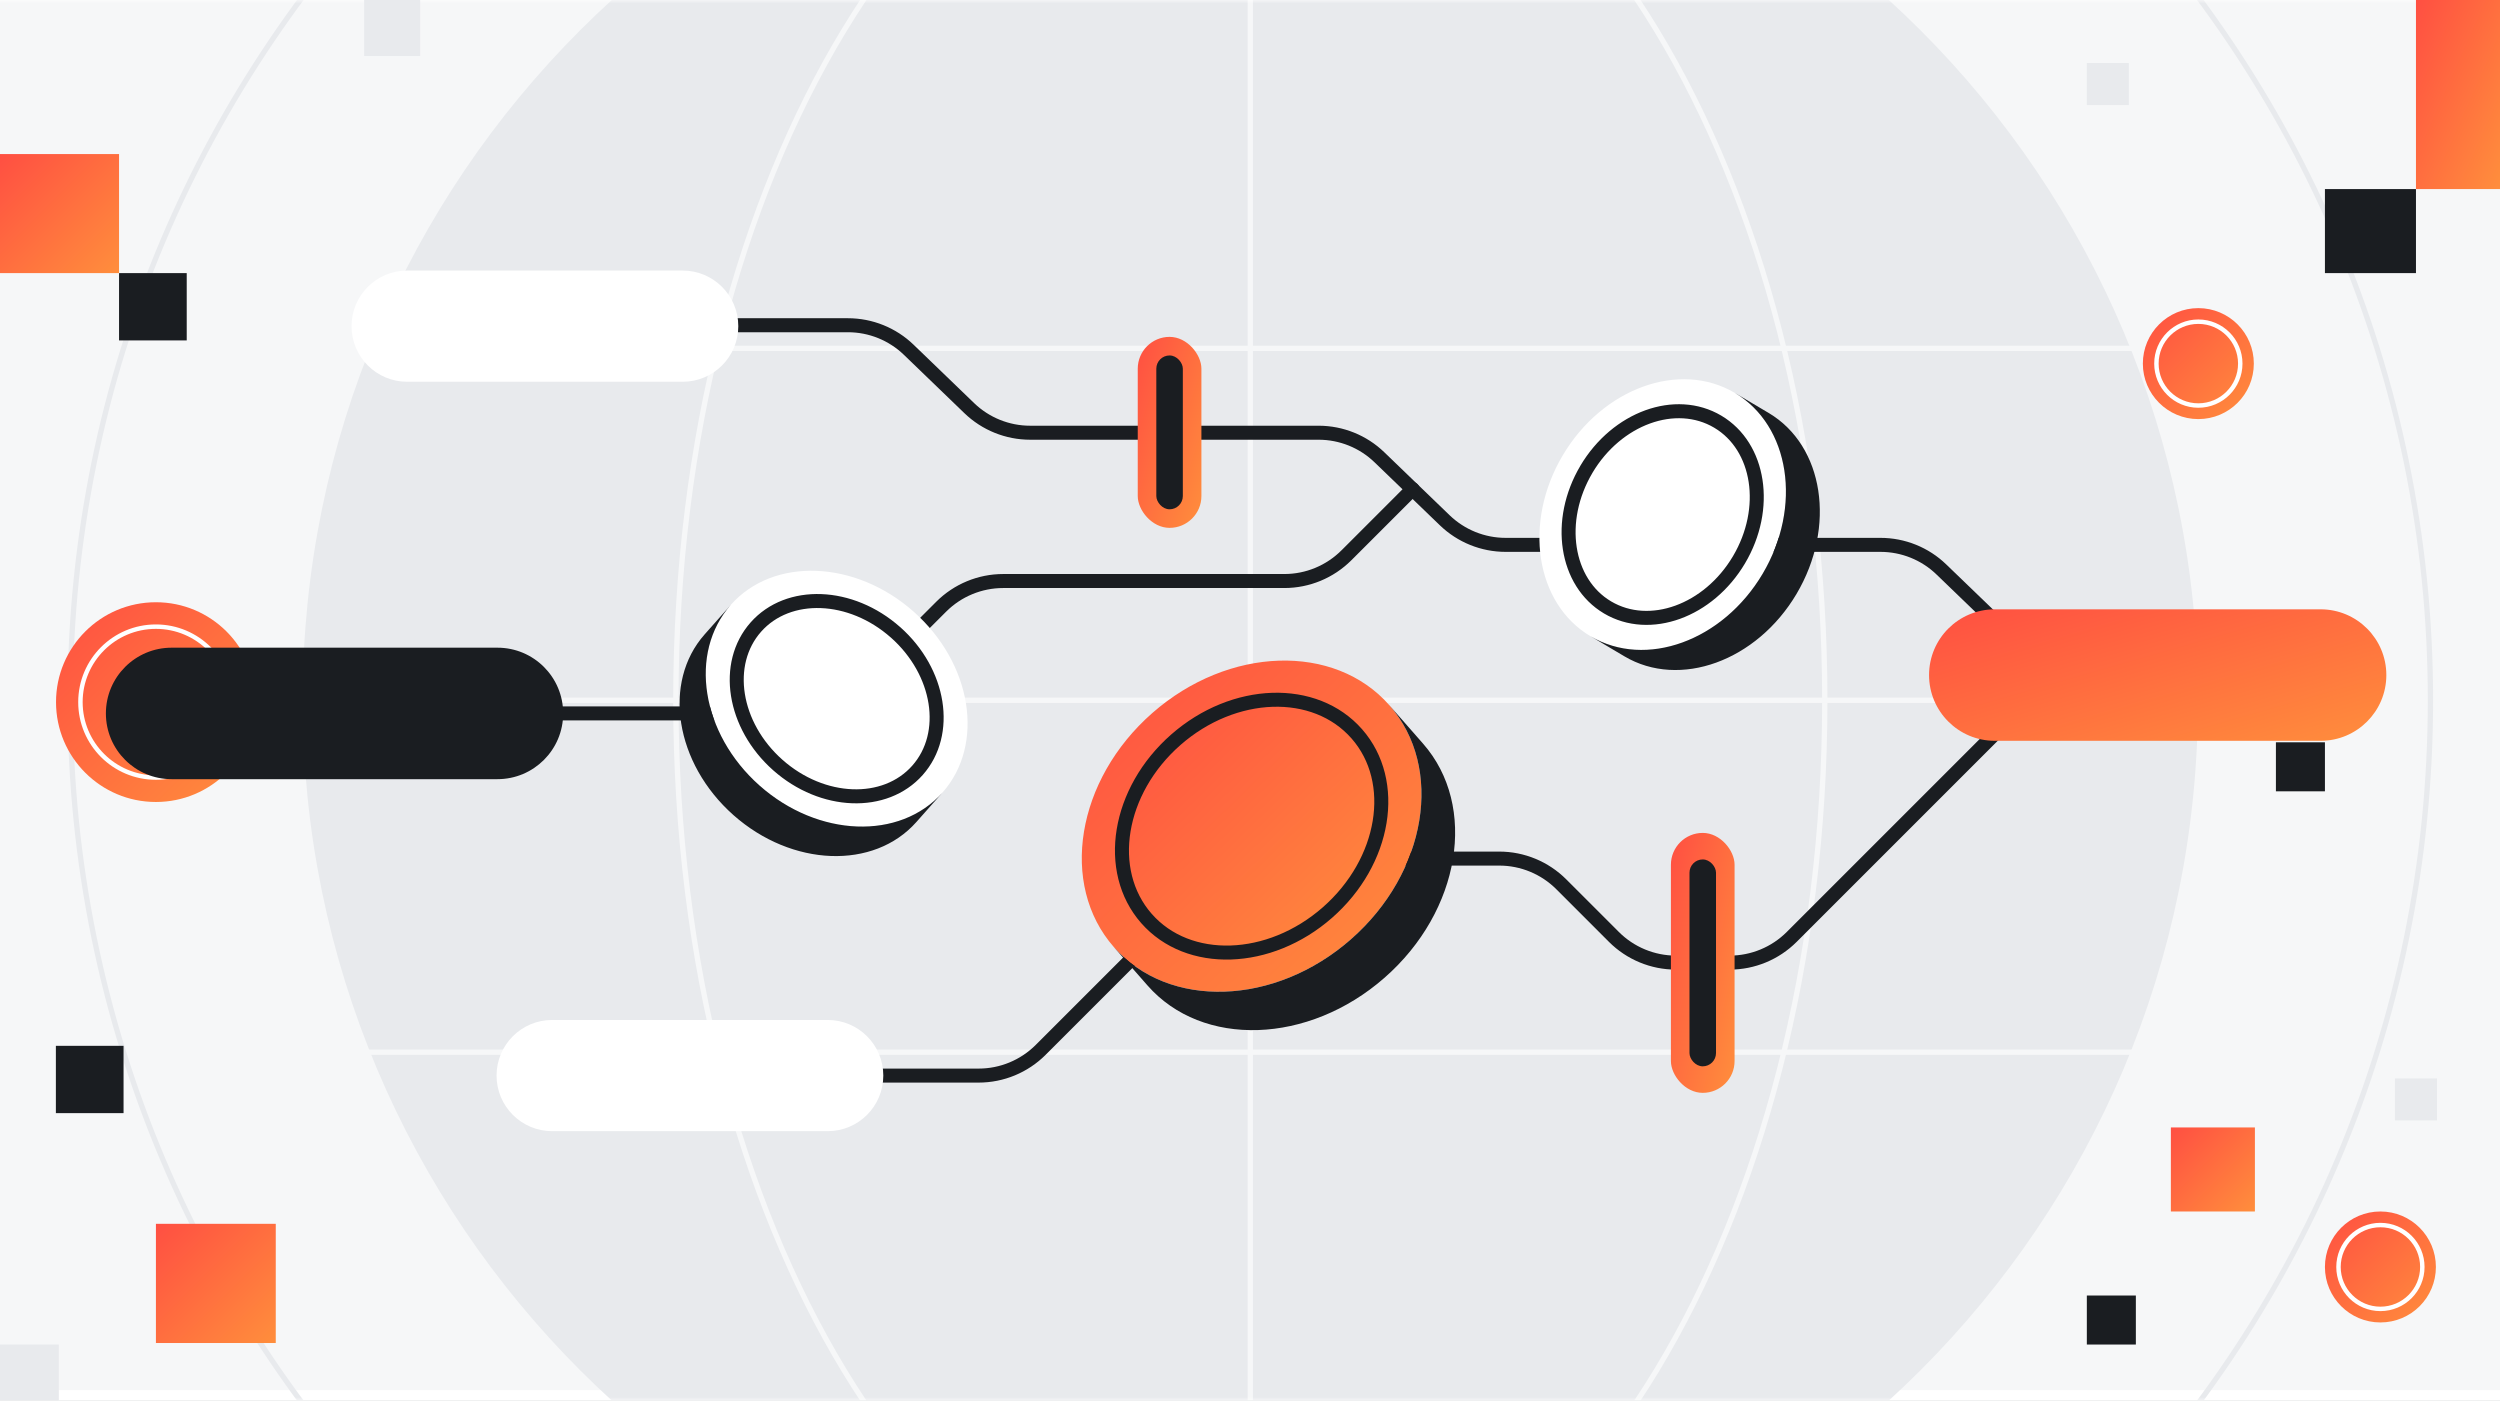 <svg width="357" height="200" viewBox="0 0 357 200" fill="none" xmlns="http://www.w3.org/2000/svg">
<rect x="0" y="0" width="357" height="200" fill="#333333" stroke="none"/>
<g clip-path="url(#clip0_1_25134)">
<rect width="357" height="200" fill="#F6F7F8"/>
<g clip-path="url(#clip1_1_25134)">
<rect width="357" height="200" fill="#F6F7F8"/>
<g clip-path="url(#clip2_1_25134)">
<rect width="509.091" height="200" transform="translate(-76)" fill="white"/>
<mask id="mask0_1_25134" style="mask-type:luminance" maskUnits="userSpaceOnUse" x="-76" y="0" width="510" height="201">
<path d="M433.091 0H-76V200H433.091V0Z" fill="white"/>
</mask>
<g mask="url(#mask0_1_25134)">
<path d="M433.091 0H-76V198.504H433.091V0Z" fill="#F6F7F8"/>
<path d="M178.546 235.326C253.284 235.326 313.871 174.739 313.871 100C313.871 25.262 253.284 -35.326 178.546 -35.326C103.807 -35.326 43.22 25.262 43.22 100C43.22 174.739 103.807 235.326 178.546 235.326Z" fill="#E8EAED"/>
<path d="M178.546 268.523C271.618 268.523 347.068 193.073 347.068 100C347.068 6.928 271.618 -68.523 178.546 -68.523C85.473 -68.523 10.023 6.928 10.023 100C10.023 193.073 85.473 268.523 178.546 268.523Z" stroke="#E8EAED" stroke-width="0.758" stroke-miterlimit="10"/>
<path d="M178.546 235.326C223.852 235.326 260.58 174.739 260.58 100C260.58 25.262 223.852 -35.326 178.546 -35.326C133.239 -35.326 96.512 25.262 96.512 100C96.512 174.739 133.239 235.326 178.546 235.326Z" stroke="#F6F7F8" stroke-width="0.758" stroke-miterlimit="10"/>
<path d="M313.871 100H43.22" stroke="#F6F7F8" stroke-width="0.758" stroke-miterlimit="10"/>
<path d="M313.872 49.746H43.22" stroke="#F6F7F8" stroke-width="0.758" stroke-miterlimit="10"/>
<path d="M313.871 150.254H43.22" stroke="#F6F7F8" stroke-width="0.758" stroke-miterlimit="10"/>
<path d="M178.546 -35.326V235.326" stroke="#F6F7F8" stroke-width="0.758" stroke-miterlimit="10"/>
</g>
</g>
</g>
<g clip-path="url(#clip3_1_25134)">
<path d="M17.643 149.344H7.979V158.956H17.643V149.344Z" fill="#1A1D21"/>
<path d="M26.664 39H17V48.612H26.664V39Z" fill="#1A1D21"/>
<path d="M39.378 174.761H22.265V191.782H39.378V174.761Z" fill="url(#paint0_linear_1_25134)"/>
<path d="M17 22H0V39H17V22Z" fill="url(#paint1_linear_1_25134)"/>
<path d="M8.403 192H0V200.358H8.403V192Z" fill="#E8EAED"/>
<path d="M60 0H52V8H60V0Z" fill="#E8EAED"/>
<path d="M345 27H332V39H345V27Z" fill="#1A1D21"/>
<path d="M357 0H345V27H357V0Z" fill="url(#paint2_linear_1_25134)"/>
<path d="M332 106H325V113H332V106Z" fill="#1A1D21"/>
<path d="M305 185H298V192H305V185Z" fill="#1A1D21"/>
<path d="M322 161H310V173H322V161Z" fill="url(#paint3_linear_1_25134)"/>
<path d="M348 154H342V160H348V154Z" fill="#E8EAED"/>
<path d="M304 9H298V15H304V9Z" fill="#E8EAED"/>
<path d="M22.262 114.524C30.138 114.524 36.524 108.138 36.524 100.262C36.524 92.385 30.138 86 22.262 86C14.385 86 8 92.385 8 100.262C8 108.138 14.385 114.524 22.262 114.524Z" fill="url(#paint4_linear_1_25134)"/>
<path d="M22.262 111.037C28.213 111.037 33.037 106.213 33.037 100.262C33.037 94.31 28.213 89.486 22.262 89.486C16.311 89.486 11.486 94.31 11.486 100.262C11.486 106.213 16.311 111.037 22.262 111.037Z" stroke="white" stroke-width="0.634" stroke-miterlimit="10"/>
<path d="M313.923 59.846C318.299 59.846 321.846 56.299 321.846 51.923C321.846 47.547 318.299 44 313.923 44C309.547 44 306 47.547 306 51.923C306 56.299 309.547 59.846 313.923 59.846Z" fill="url(#paint5_linear_1_25134)"/>
<path d="M313.923 57.91C317.229 57.91 319.91 55.229 319.91 51.923C319.91 48.617 317.229 45.937 313.923 45.937C310.617 45.937 307.937 48.617 307.937 51.923C307.937 55.229 310.617 57.91 313.923 57.91Z" stroke="white" stroke-width="0.634" stroke-miterlimit="10"/>
<path d="M339.923 188.846C344.299 188.846 347.846 185.299 347.846 180.923C347.846 176.547 344.299 173 339.923 173C335.547 173 332 176.547 332 180.923C332 185.299 335.547 188.846 339.923 188.846Z" fill="url(#paint6_linear_1_25134)"/>
<path d="M339.923 186.91C343.229 186.91 345.91 184.229 345.91 180.923C345.91 177.617 343.229 174.937 339.923 174.937C336.617 174.937 333.937 177.617 333.937 180.923C333.937 184.229 336.617 186.91 339.923 186.91Z" stroke="white" stroke-width="0.634" stroke-miterlimit="10"/>
</g>
<g clip-path="url(#clip4_1_25134)">
<path d="M126.136 153.595H139.746C143.068 153.595 146.258 152.273 148.606 149.924L172.254 126.277C174.602 123.928 177.792 122.606 181.114 122.606H214.091C217.413 122.606 220.602 123.928 222.951 126.277L230.466 133.792C232.814 136.14 236.004 137.462 239.326 137.462H246.996C250.318 137.462 253.508 136.14 255.856 133.792L287.917 101.731" stroke="#1A1D21" stroke-width="2" stroke-linecap="round" stroke-linejoin="round"/>
<path d="M105.428 46.443H121.08C124.326 46.443 127.443 47.701 129.777 49.955L138.409 58.28C140.746 60.534 143.864 61.792 147.106 61.792H188.288C191.534 61.792 194.652 63.049 196.985 65.303L206.311 74.295C208.648 76.549 211.765 77.807 215.008 77.807H268.53C271.777 77.807 274.894 79.064 277.227 81.318L290.462 94.079" stroke="#1A1D21" stroke-width="2" stroke-linecap="round" stroke-linejoin="round"/>
<path d="M80.421 101.875H113.974C117.296 101.875 120.485 100.553 122.834 98.205L134.398 86.64C136.746 84.292 139.936 82.97 143.258 82.97H183.406C186.728 82.97 189.917 81.648 192.265 79.299L201.72 69.845" stroke="#1A1D21" stroke-width="2" stroke-linecap="round" stroke-linejoin="round"/>
<path d="M134.591 113.17C140.666 106.314 138.825 94.754 130.481 87.356C122.132 79.955 110.435 79.515 104.36 86.371C98.28 93.227 100.121 104.784 108.469 112.186C116.818 119.583 128.511 120.03 134.591 113.17ZM127.878 90.296C134.253 95.947 135.659 104.769 131.019 110.004C126.378 115.239 117.45 114.902 111.075 109.254C104.7 103.606 103.299 94.776 107.939 89.546C112.579 84.314 121.507 84.648 127.878 90.299V90.296Z" fill="white"/>
<path d="M131.016 110C135.656 104.765 134.25 95.943 127.875 90.292C121.5 84.64 112.572 84.303 107.936 89.538C103.3 94.773 104.697 103.598 111.072 109.246C117.447 114.894 126.375 115.231 131.016 109.996V110Z" fill="white"/>
<path d="M130.86 117.383L134.594 113.17C128.515 120.027 116.822 119.583 108.473 112.186C100.125 104.784 98.284 93.227 104.363 86.371L100.628 90.583C94.553 97.439 96.39 108.996 104.738 116.398C113.087 123.795 124.784 124.239 130.86 117.383Z" fill="#1A1D21"/>
<path d="M127.879 90.296C121.504 84.644 112.576 84.307 107.94 89.542C103.303 94.776 104.701 103.602 111.076 109.25C117.451 114.898 126.379 115.235 131.019 110C135.659 104.765 134.254 95.943 127.879 90.292V90.296Z" stroke="#1A1D21" stroke-width="2" stroke-linecap="round" stroke-linejoin="round"/>
<path d="M247.734 56.109C239.854 51.437 228.849 55.429 223.161 65.021C217.47 74.617 219.248 86.187 227.128 90.858C235.009 95.533 246.01 91.542 251.701 81.946C257.389 72.35 255.619 60.783 247.734 56.109ZM226.539 67.021C230.884 59.693 239.282 56.647 245.299 60.215C251.316 63.782 252.672 72.613 248.33 79.94C243.988 87.267 235.582 90.312 229.569 86.743C223.555 83.175 222.196 74.344 226.542 67.02L226.539 67.021Z" fill="white"/>
<path d="M245.296 60.218C239.279 56.651 230.881 59.697 226.536 67.025C222.19 74.353 223.546 83.184 229.562 86.748C235.578 90.312 243.981 87.272 248.323 79.945C252.665 72.618 251.309 63.787 245.292 60.219L245.296 60.218Z" fill="white"/>
<path d="M252.575 58.977L247.733 56.105C255.614 60.78 257.388 72.346 251.701 81.942C246.009 91.538 235.008 95.529 227.127 90.854L231.969 93.726C239.849 98.397 250.851 94.41 256.542 84.814C262.23 75.218 260.455 63.648 252.575 58.977Z" fill="#1A1D21"/>
<path d="M226.539 67.02C222.193 74.348 223.549 83.179 229.565 86.743C235.582 90.307 243.984 87.267 248.326 79.94C252.668 72.613 251.312 63.782 245.295 60.215C239.278 56.647 230.88 59.693 226.535 67.021L226.539 67.02Z" stroke="#1A1D21" stroke-width="2" stroke-linecap="round" stroke-linejoin="round"/>
<path d="M198.409 100.716C190.58 91.788 175.424 92.284 164.557 101.814C153.689 111.348 151.224 126.311 159.057 135.239C166.89 144.167 182.042 143.67 192.913 134.136C203.78 124.606 206.239 109.64 198.413 100.716H198.409ZM167.909 105.636C176.208 98.356 187.777 97.981 193.758 104.799C199.735 111.614 197.856 123.038 189.557 130.314C181.258 137.591 169.689 137.97 163.712 131.155C157.731 124.337 159.614 112.917 167.909 105.636Z" fill="url(#paint7_linear_1_25134)"/>
<path d="M193.758 104.799C187.776 97.981 176.208 98.36 167.909 105.636C159.61 112.913 157.731 124.337 163.712 131.155C169.689 137.97 181.261 137.591 189.557 130.314C197.852 123.038 199.735 111.614 193.758 104.799Z" fill="url(#paint8_linear_1_25134)"/>
<path d="M203.216 106.197L198.409 100.716C206.239 109.64 203.777 124.606 192.909 134.136C182.042 143.67 166.883 144.163 159.053 135.239L163.86 140.72C171.69 149.648 186.845 149.152 197.716 139.617C208.584 130.087 211.046 115.125 203.216 106.197Z" fill="#1A1D21"/>
<path d="M167.909 105.636C159.61 112.917 157.731 124.337 163.712 131.155C169.689 137.97 181.261 137.591 189.557 130.314C197.852 123.038 199.735 111.614 193.758 104.799C187.776 97.981 176.208 98.36 167.909 105.636Z" stroke="#1A1D21" stroke-width="2" stroke-linecap="round" stroke-linejoin="round"/>
<path d="M71.034 92.489H24.508C19.324 92.489 15.121 96.691 15.121 101.875V101.879C15.121 107.063 19.324 111.265 24.508 111.265H71.034C76.218 111.265 80.421 107.063 80.421 101.879V101.875C80.421 96.691 76.218 92.489 71.034 92.489Z" fill="#1A1D21"/>
<path d="M118.197 145.652H78.848C74.463 145.652 70.909 149.206 70.909 153.591C70.909 157.976 74.463 161.53 78.848 161.53H118.197C122.582 161.53 126.136 157.976 126.136 153.591C126.136 149.206 122.582 145.652 118.197 145.652Z" fill="white"/>
<path d="M97.488 38.636H58.14C53.755 38.636 50.201 42.191 50.201 46.576C50.201 50.961 53.755 54.515 58.14 54.515H97.488C101.873 54.515 105.428 50.961 105.428 46.576C105.428 42.191 101.873 38.636 97.488 38.636Z" fill="white"/>
<path d="M331.383 87.011H284.856C279.672 87.011 275.47 91.214 275.47 96.398V96.401C275.47 101.585 279.672 105.788 284.856 105.788H331.383C336.567 105.788 340.769 101.585 340.769 96.401V96.398C340.769 91.214 336.567 87.011 331.383 87.011Z" fill="url(#paint9_linear_1_25134)"/>
<rect x="238.606" y="118.939" width="9.091" height="37.121" rx="4.545" fill="url(#paint10_linear_1_25134)"/>
<rect x="241.258" y="122.727" width="3.788" height="29.545" rx="1.894" fill="#1A1D21"/>
<rect x="162.47" y="48.106" width="9.091" height="27.273" rx="4.545" fill="url(#paint11_linear_1_25134)"/>
<rect x="165.121" y="50.758" width="3.788" height="21.97" rx="1.894" fill="#1A1D21"/>
</g>
</g>
<defs>
<linearGradient id="paint0_linear_1_25134" x1="22.265" y1="174.761" x2="39.286" y2="191.874" gradientUnits="userSpaceOnUse">
<stop stop-color="#FF4F42"/>
<stop offset="1" stop-color="#FF8E3C"/>
</linearGradient>
<linearGradient id="paint1_linear_1_25134" x1="0" y1="22" x2="17" y2="39" gradientUnits="userSpaceOnUse">
<stop stop-color="#FF4F42"/>
<stop offset="1" stop-color="#FF8E3C"/>
</linearGradient>
<linearGradient id="paint2_linear_1_25134" x1="345" y1="0" x2="365.041" y2="8.907" gradientUnits="userSpaceOnUse">
<stop stop-color="#FF4F42"/>
<stop offset="1" stop-color="#FF8E3C"/>
</linearGradient>
<linearGradient id="paint3_linear_1_25134" x1="310" y1="161" x2="322" y2="173" gradientUnits="userSpaceOnUse">
<stop stop-color="#FF4F42"/>
<stop offset="1" stop-color="#FF8E3C"/>
</linearGradient>
<linearGradient id="paint4_linear_1_25134" x1="8" y1="86" x2="36.524" y2="114.524" gradientUnits="userSpaceOnUse">
<stop stop-color="#FF4F42"/>
<stop offset="1" stop-color="#FF8E3C"/>
</linearGradient>
<linearGradient id="paint5_linear_1_25134" x1="306" y1="44" x2="321.846" y2="59.846" gradientUnits="userSpaceOnUse">
<stop stop-color="#FF4F42"/>
<stop offset="1" stop-color="#FF8E3C"/>
</linearGradient>
<linearGradient id="paint6_linear_1_25134" x1="332" y1="173" x2="347.846" y2="188.846" gradientUnits="userSpaceOnUse">
<stop stop-color="#FF4F42"/>
<stop offset="1" stop-color="#FF8E3C"/>
</linearGradient>
<linearGradient id="paint7_linear_1_25134" x1="154.478" y1="94.33" x2="201.756" y2="142.825" gradientUnits="userSpaceOnUse">
<stop stop-color="#FF4F42"/>
<stop offset="1" stop-color="#FF8E3C"/>
</linearGradient>
<linearGradient id="paint8_linear_1_25134" x1="160.215" y1="99.922" x2="196.309" y2="136.947" gradientUnits="userSpaceOnUse">
<stop stop-color="#FF4F42"/>
<stop offset="1" stop-color="#FF8E3C"/>
</linearGradient>
<linearGradient id="paint9_linear_1_25134" x1="275.47" y1="87.011" x2="285.443" y2="121.697" gradientUnits="userSpaceOnUse">
<stop stop-color="#FF4F42"/>
<stop offset="1" stop-color="#FF8E3C"/>
</linearGradient>
<linearGradient id="paint10_linear_1_25134" x1="238.606" y1="118.939" x2="255.759" y2="123.14" gradientUnits="userSpaceOnUse">
<stop stop-color="#FF4F42"/>
<stop offset="1" stop-color="#FF8E3C"/>
</linearGradient>
<linearGradient id="paint11_linear_1_25134" x1="162.47" y1="48.106" x2="178.833" y2="53.561" gradientUnits="userSpaceOnUse">
<stop stop-color="#FF4F42"/>
<stop offset="1" stop-color="#FF8E3C"/>
</linearGradient>
<clipPath id="clip0_1_25134">
<rect width="357" height="200" fill="white"/>
</clipPath>
<clipPath id="clip1_1_25134">
<rect width="357" height="200" fill="white"/>
</clipPath>
<clipPath id="clip2_1_25134">
<rect width="509.091" height="200" fill="white" transform="translate(-76)"/>
</clipPath>
<clipPath id="clip3_1_25134">
<rect width="357" height="200" fill="white"/>
</clipPath>
<clipPath id="clip4_1_25134">
<rect width="509.091" height="200" fill="white" transform="translate(-76.545)"/>
</clipPath>
</defs>
</svg>
